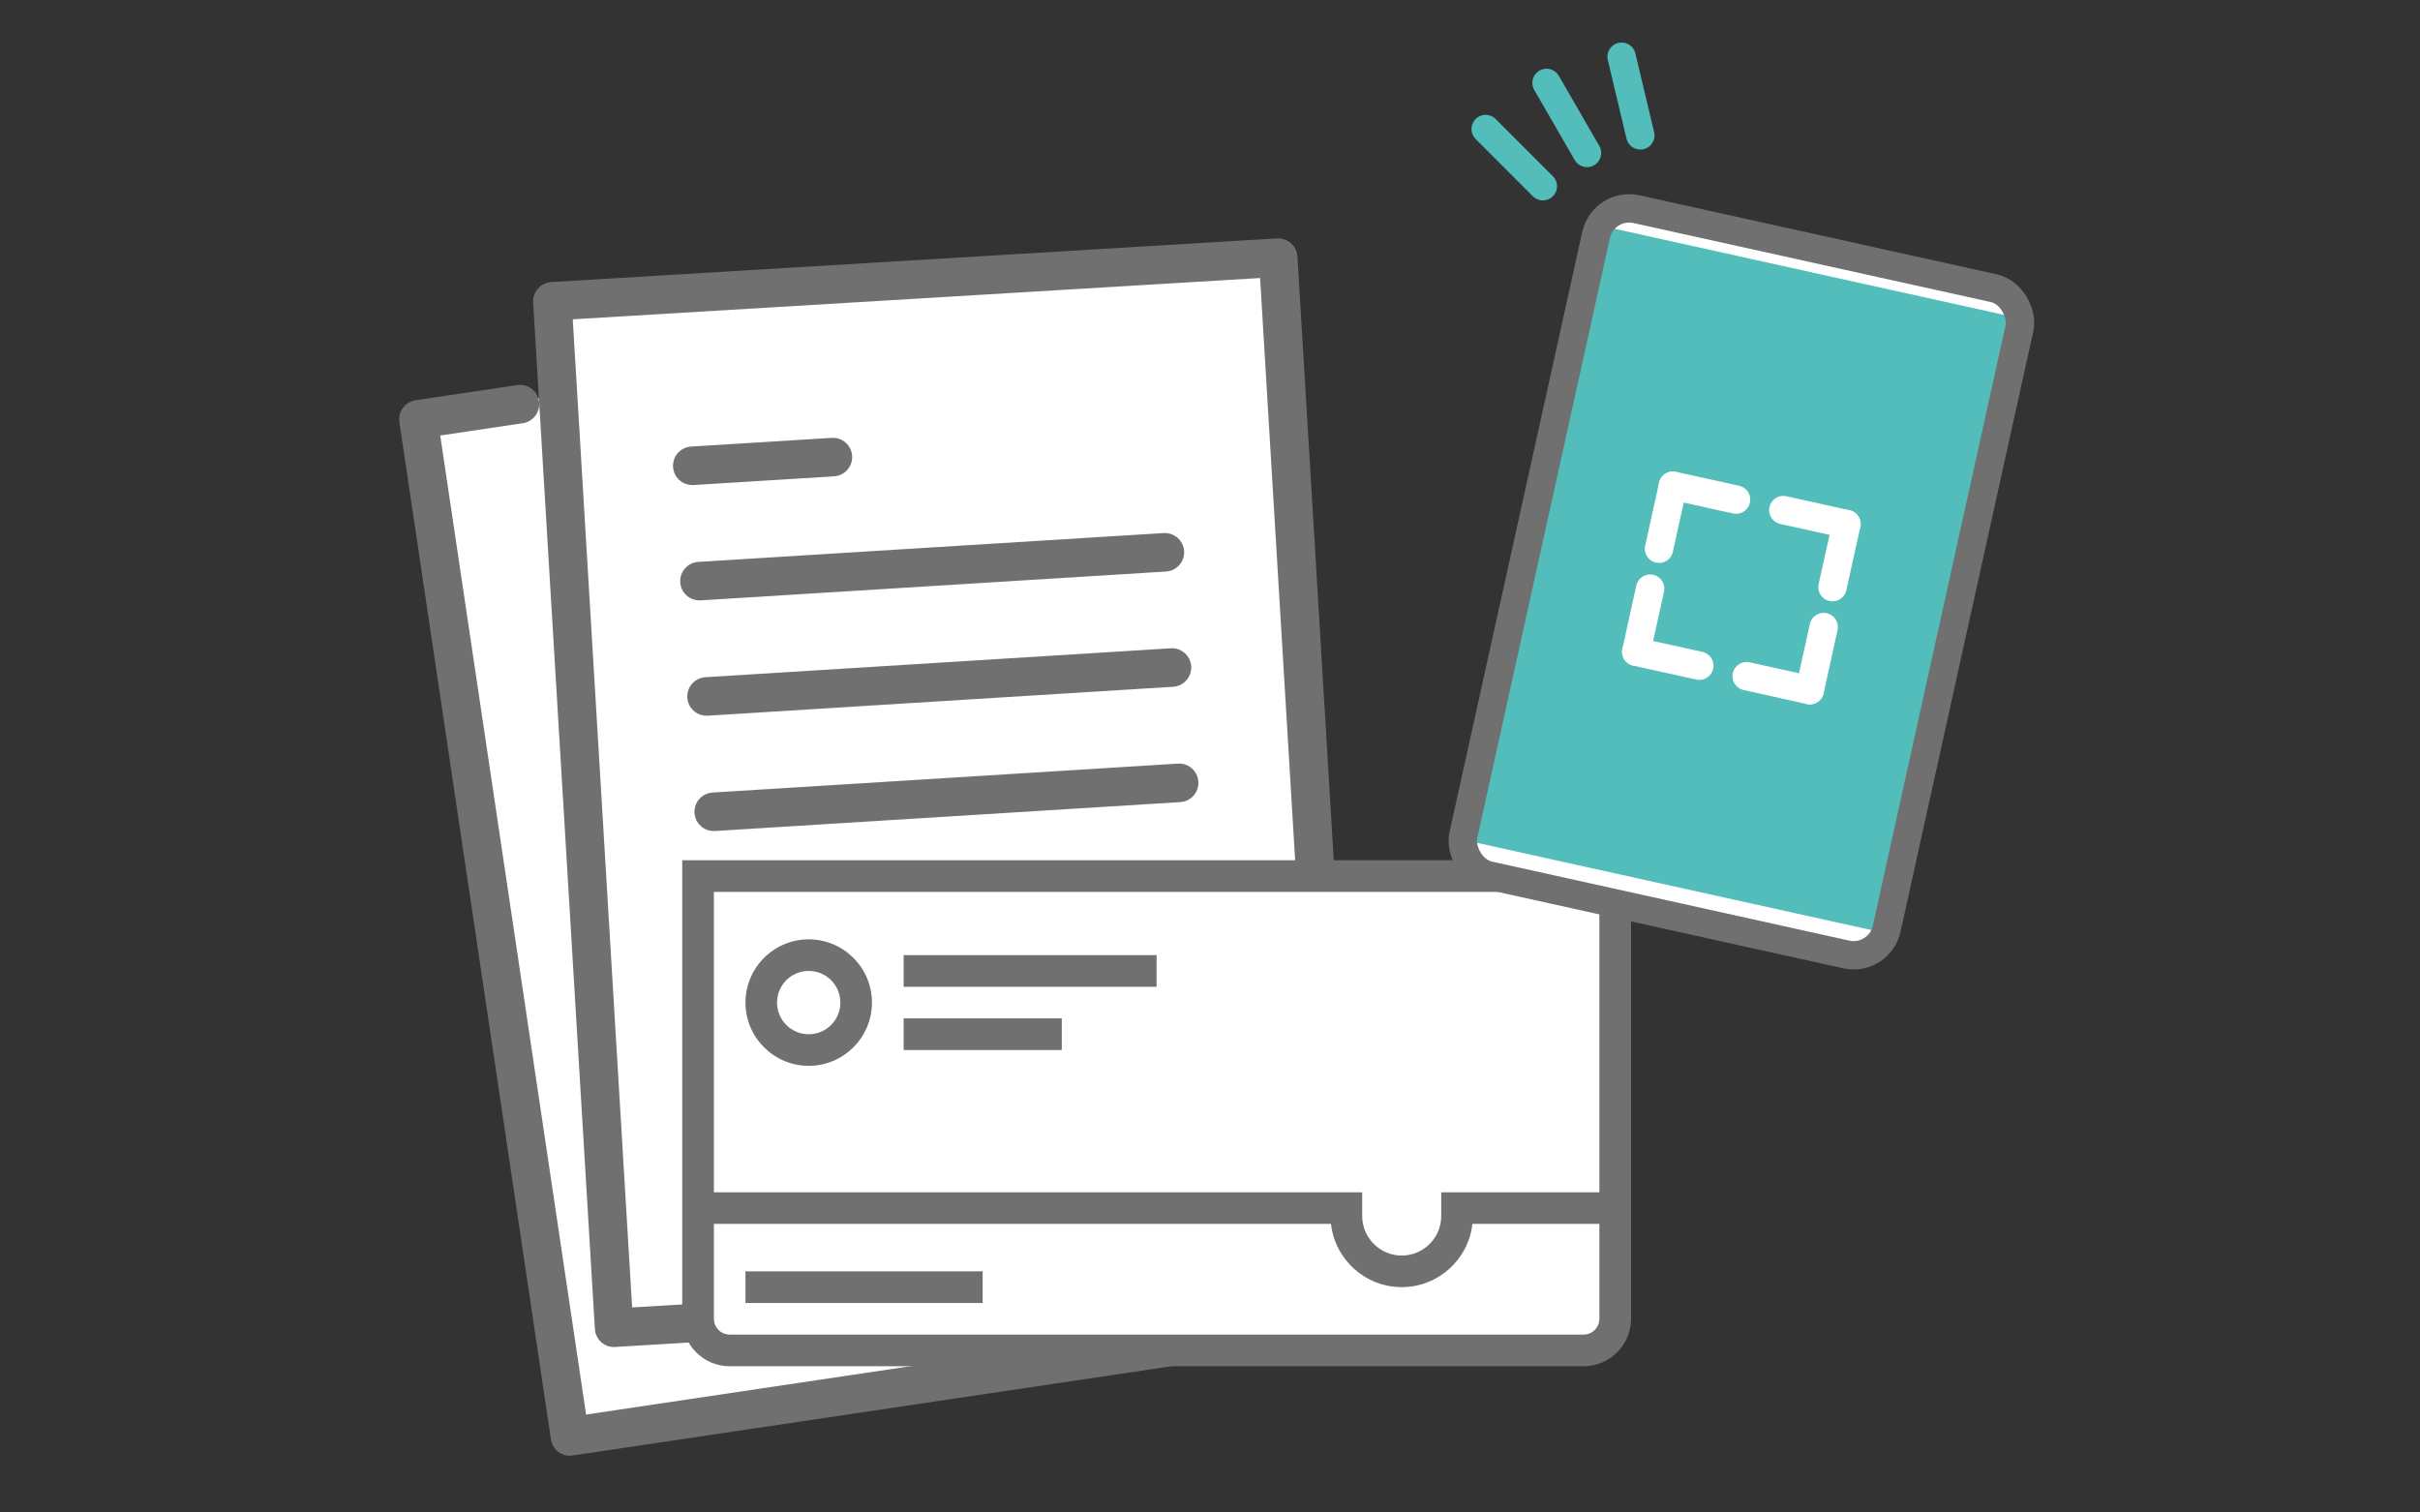 <?xml version="1.0" encoding="UTF-8"?>
<svg id="_レイヤー_1" data-name="レイヤー 1" xmlns="http://www.w3.org/2000/svg" viewBox="0 0 256 160">
  <rect x="0" y="0" width="256" height="160" fill="#333333" stroke="none"/>
  <defs>
    <style>
      .cls-1 {
        stroke: #707070;
        stroke-miterlimit: 10;
      }

      .cls-1, .cls-2, .cls-3 {
        fill: none;
        stroke-width: 3px;
      }

      .cls-4 {
        fill: #52bdba;
      }

      .cls-5 {
        fill: #fff;
      }

      .cls-2 {
        stroke: #fff;
      }

      .cls-2, .cls-3 {
        stroke-linecap: round;
        stroke-linejoin: round;
      }

      .cls-3 {
        stroke: #52bdba;
      }

      .cls-6 {
        fill: #707070;
      }
    </style>
  </defs>
  <polygon class="cls-5" points="138.91 88.64 135.21 27.25 58.43 31.86 58.93 41.79 44.26 44.36 60.29 151.96 140.87 140.46 138.91 88.64"/>
  <path class="cls-6" d="M64.96,142.5c-.5,0-.98-.18-1.35-.51-.4-.36-.65-.86-.68-1.4l-6.53-108.59c-.07-1.12.79-2.09,1.91-2.16l76.78-4.62c1.11-.07,2.09.79,2.16,1.91l6.53,108.59c.03.54-.15,1.07-.51,1.47-.36.4-.86.65-1.4.68l-76.78,4.62s-.08,0-.12,0ZM60.59,33.78l6.28,104.53,72.72-4.37-6.29-104.53-72.72,4.37Z"/>
  <path class="cls-6" d="M60.29,154c-.43,0-.86-.14-1.21-.4-.44-.32-.72-.8-.8-1.34l-16.03-107.6c-.17-1.11.6-2.15,1.72-2.32l10.74-1.6c1.11-.17,2.15.6,2.31,1.71.17,1.11-.6,2.15-1.72,2.32l-8.73,1.3,15.43,103.57,74.07-11.04c1.11-.17,2.15.6,2.31,1.71.17,1.11-.6,2.15-1.72,2.32l-76.08,11.34c-.1.02-.2.02-.3.02Z"/>
  <path class="cls-6" d="M73.23,51.31c-1.07,0-1.96-.83-2.03-1.91-.07-1.12.78-2.09,1.91-2.16l14.87-.92c1.12-.07,2.09.78,2.16,1.91.07,1.12-.78,2.09-1.91,2.16l-14.87.92s-.08,0-.13,0Z"/>
  <path class="cls-6" d="M73.99,63.51c-1.07,0-1.97-.83-2.03-1.91-.07-1.12.78-2.09,1.91-2.16l49.23-3.05c1.11-.06,2.09.78,2.16,1.91.07,1.12-.78,2.09-1.91,2.16l-49.23,3.05s-.08,0-.13,0Z"/>
  <path class="cls-6" d="M74.74,75.71c-1.07,0-1.97-.83-2.03-1.91-.07-1.12.78-2.09,1.91-2.16l49.23-3.06c1.12-.07,2.09.78,2.16,1.91.07,1.12-.78,2.09-1.91,2.16l-49.23,3.06s-.08,0-.13,0Z"/>
  <path class="cls-6" d="M75.5,87.91c-1.07,0-1.97-.83-2.03-1.91-.07-1.12.78-2.09,1.91-2.16l49.23-3.06c1.12-.07,2.09.78,2.16,1.91.07,1.12-.78,2.09-1.91,2.16l-49.23,3.06s-.08,0-.13,0Z"/>
  <path class="cls-6" d="M76.26,100.11c-1.07,0-1.97-.83-2.03-1.91-.07-1.12.78-2.09,1.91-2.16l49.23-3.06c1.13-.06,2.09.78,2.16,1.91.07,1.12-.78,2.09-1.91,2.16l-49.23,3.06s-.08,0-.13,0Z"/>
  <path class="cls-6" d="M108.72,110.88c-1.07,0-1.96-.83-2.03-1.91-.07-1.12.78-2.09,1.91-2.16l16.77-1.04c1.1-.06,2.09.78,2.16,1.91.07,1.12-.78,2.09-1.91,2.16l-16.77,1.04s-.08,0-.13,0Z"/>
  <g>
    <rect class="cls-5" x="74.25" y="93.24" width="96.2" height="48.49"/>
    <g>
      <path class="cls-6" d="M72.17,91v48.51c0,2.77,2.25,5.02,5.02,5.02h90.33c2.77,0,5.02-2.25,5.02-5.02v-48.51h-100.37ZM169.19,94.35v31.78h-16.73v2.51c0,2.31-1.88,4.18-4.18,4.18s-4.18-1.88-4.18-4.18v-2.51h-68.58v-31.78h93.67ZM167.52,141.18h-90.33c-.92,0-1.67-.75-1.67-1.67v-10.04h65.28c.42,3.76,3.61,6.69,7.48,6.69s7.06-2.93,7.48-6.69h13.43v10.04c0,.92-.75,1.67-1.67,1.67Z"/>
      <rect class="cls-6" x="78.86" y="134.49" width="25.09" height="3.35"/>
      <rect class="cls-6" x="95.59" y="101.04" width="26.76" height="3.35"/>
      <path class="cls-6" d="M85.55,112.75c3.69,0,6.69-3,6.69-6.69s-3-6.69-6.69-6.69-6.69,3-6.69,6.69,3,6.69,6.69,6.69ZM85.55,102.71c1.85,0,3.35,1.5,3.35,3.35s-1.5,3.35-3.35,3.35-3.35-1.5-3.35-3.35,1.5-3.35,3.35-3.35Z"/>
      <rect class="cls-6" x="95.59" y="107.73" width="16.73" height="3.35"/>
    </g>
  </g>
  <g>
    <rect class="cls-5" x="161.71" y="26.36" width="44.99" height="70.4" transform="translate(17.64 -38.33) rotate(12.47)"/>
    <rect class="cls-4" x="162.08" y="27.99" width="44.39" height="66.57" transform="translate(17.58 -38.35) rotate(12.47)"/>
    <rect class="cls-1" x="161.28" y="25.46" width="45.86" height="72.19" rx="3.58" ry="3.58" transform="translate(17.64 -38.33) rotate(12.47)"/>
    <g>
      <g>
        <line class="cls-2" x1="176.97" y1="51.38" x2="183.65" y2="52.85"/>
        <line class="cls-2" x1="176.97" y1="51.38" x2="175.5" y2="58.05"/>
      </g>
      <g>
        <line class="cls-2" x1="195.33" y1="55.44" x2="193.85" y2="62.11"/>
        <line class="cls-2" x1="195.33" y1="55.44" x2="188.65" y2="53.96"/>
      </g>
      <g>
        <line class="cls-2" x1="191.45" y1="73.01" x2="184.77" y2="71.53"/>
        <line class="cls-2" x1="191.45" y1="73.01" x2="192.92" y2="66.33"/>
      </g>
      <g>
        <line class="cls-2" x1="173.09" y1="68.95" x2="174.56" y2="62.27"/>
        <line class="cls-2" x1="173.09" y1="68.95" x2="179.76" y2="70.42"/>
      </g>
    </g>
    <line class="cls-3" x1="163.21" y1="19.7" x2="157.16" y2="13.65"/>
    <line class="cls-3" x1="167.88" y1="16.18" x2="163.6" y2="8.77"/>
    <line class="cls-3" x1="173.52" y1="14.32" x2="171.54" y2="6"/>
  </g>
</svg>